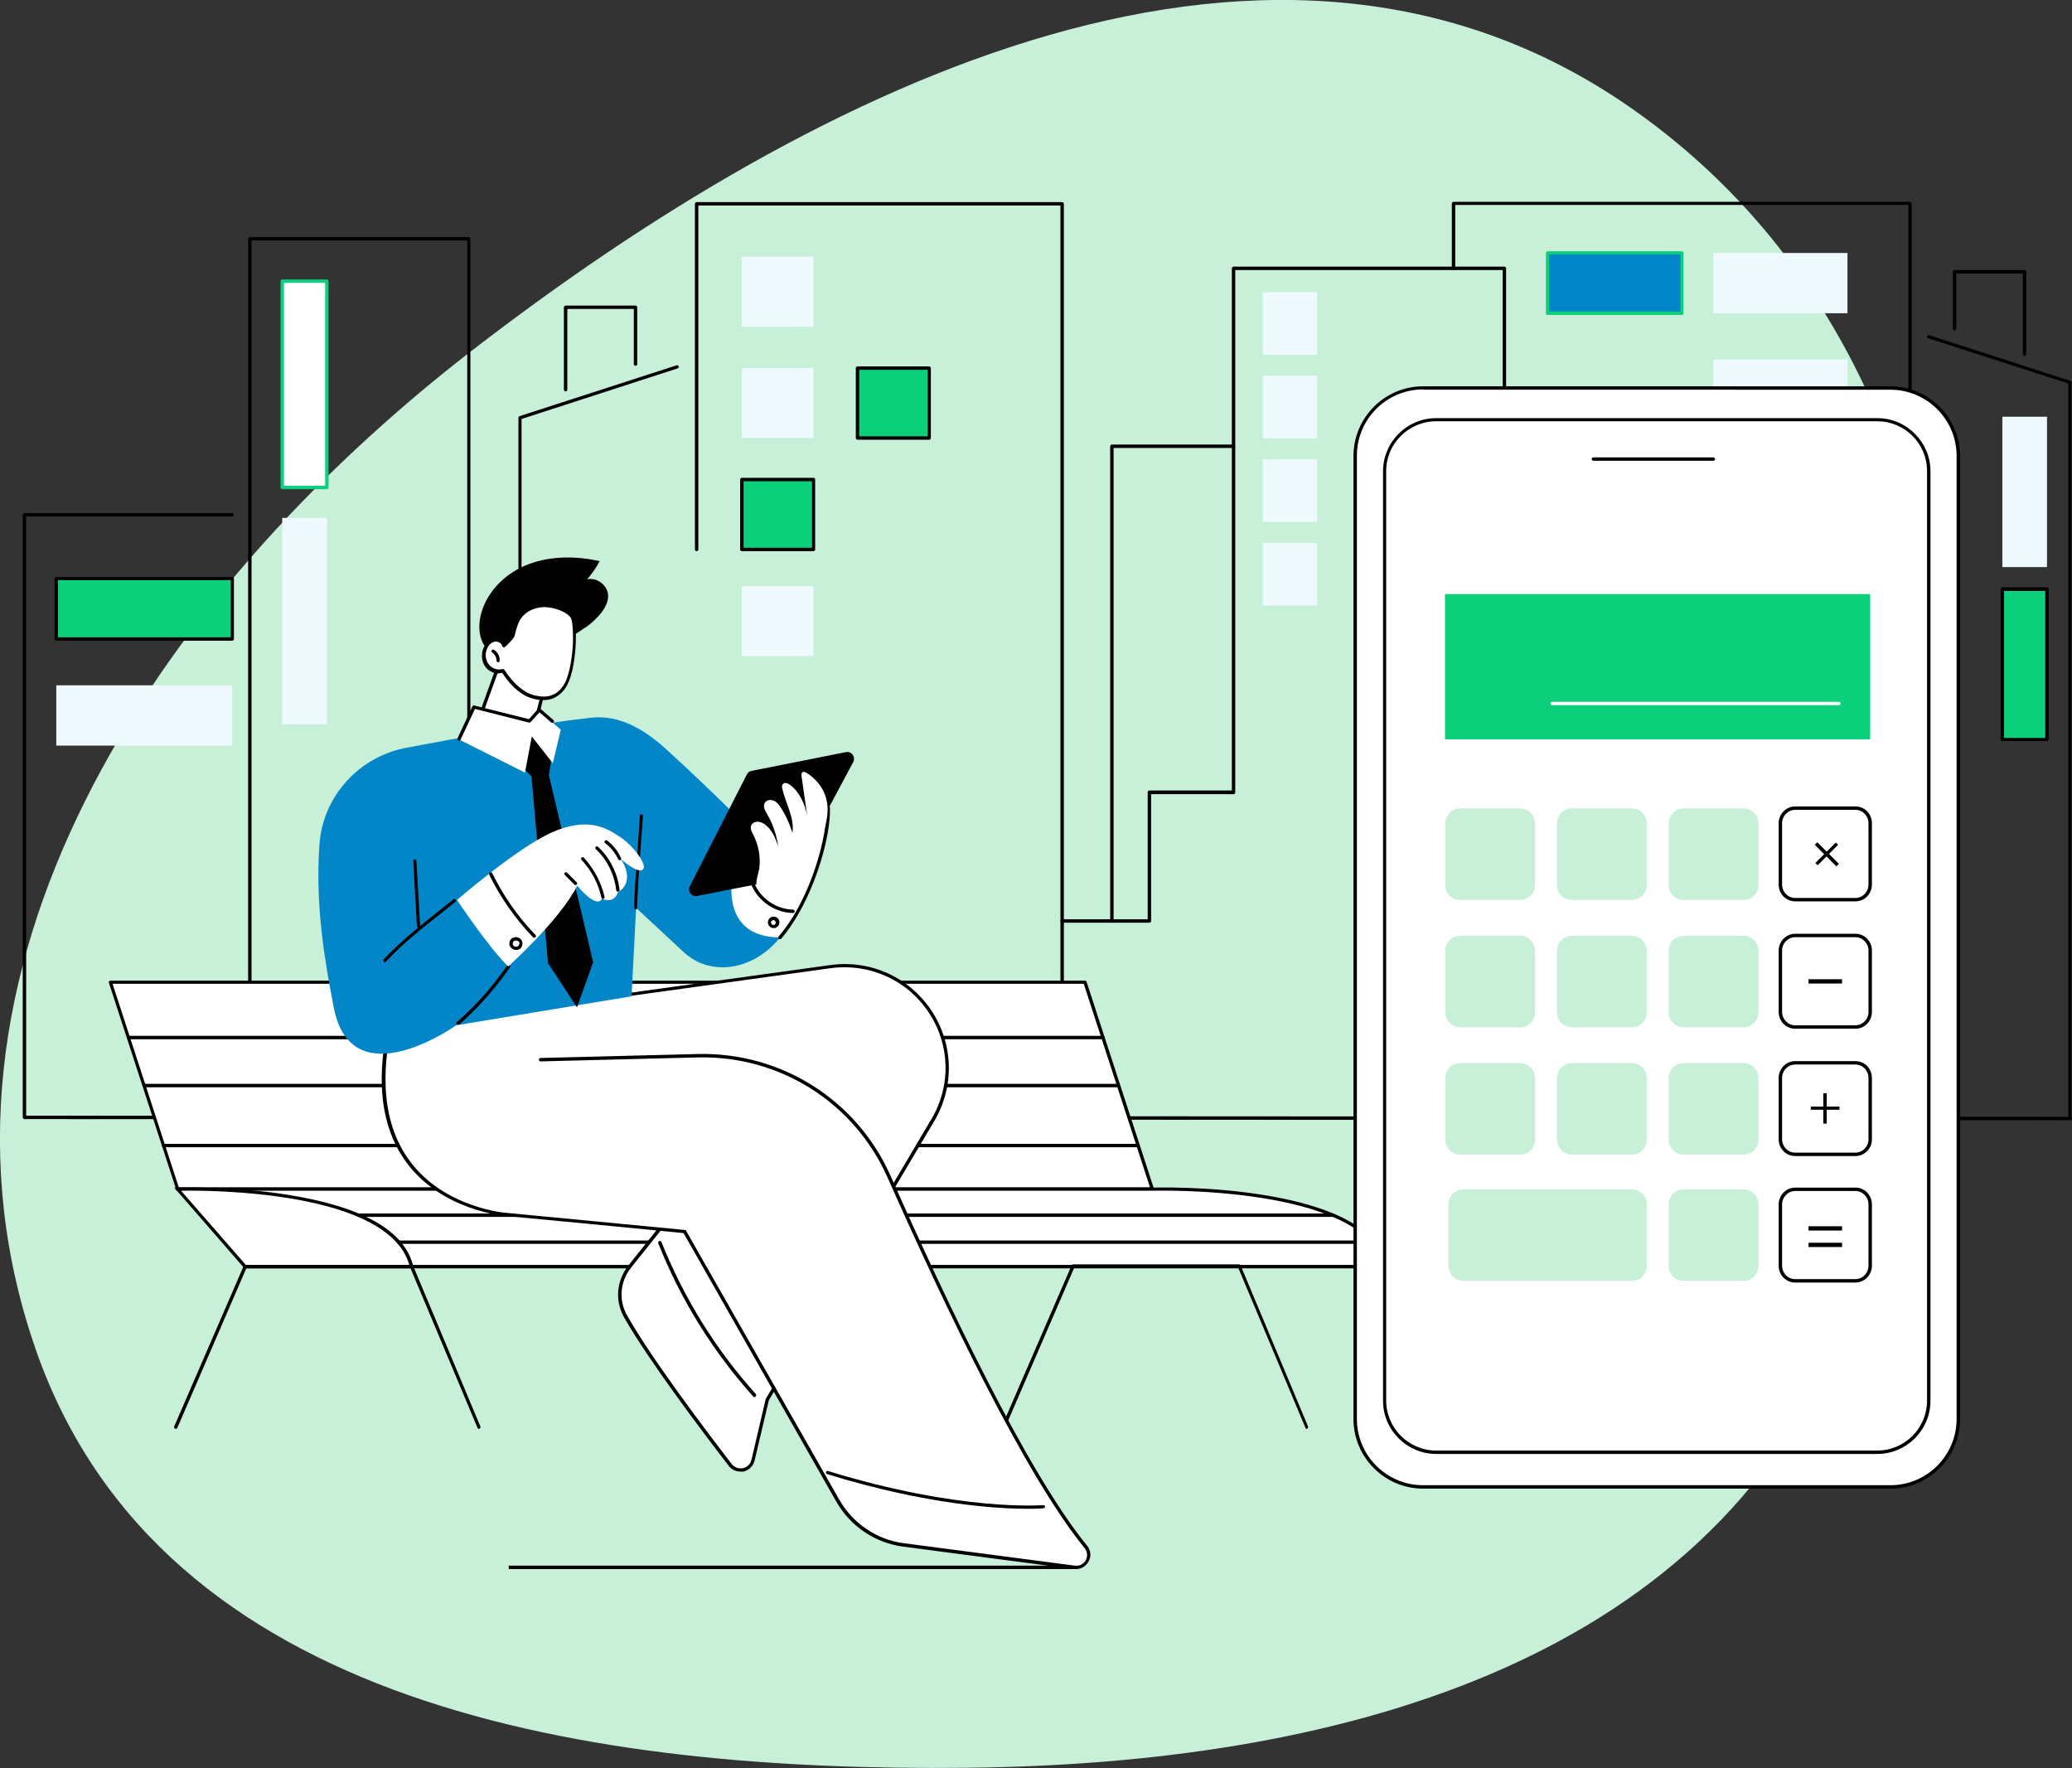 <?xml version="1.0" encoding="utf-8"?>
<!-- Generator: Adobe Illustrator 25.4.1, SVG Export Plug-In . SVG Version: 6.00 Build 0)  -->
<svg version="1.1" id="Layer_1" xmlns="http://www.w3.org/2000/svg" xmlns:xlink="http://www.w3.org/1999/xlink" x="0px" y="0px"
	 viewBox="0 0 729 622" style="enable-background:new 0 0 729 622;" xml:space="preserve">
<rect x="0" y="0" width="729" height="622" fill="#333333" stroke="none"/>
<style type="text/css">
	.st0{fill-rule:evenodd;clip-rule:evenodd;fill:#C8F0D9;}
	.st1{clip-path:url(#SVGID_00000121985103703561731180000001474556767066630821_);}
	.st2{fill:#EFFAFF;}
	.st3{fill:#0BCF7B;}
	.st4{fill:#FFFFFF;}
	.st5{fill:#0386C8;}
	.st6{fill:#C8F0D9;}
</style>
<path class="st0" d="M340.3,621.9c126.4-1.3,259.9-34.7,307.8-153c60.1-148.6,57.5-336.8-72.1-429.4C449.8-50.7,288,29,165.3,123.9
	C54.3,209.9-34,342.1,12.8,475.4C57.1,601.2,208.4,623.3,340.3,621.9z"/>
<g>
	<defs>
		<rect id="SVGID_1_" x="8" y="71" width="720.9" height="481"/>
	</defs>
	<clipPath id="SVGID_00000173840211326076002610000001803638647863549092_">
		<use xlink:href="#SVGID_1_"  style="overflow:visible;"/>
	</clipPath>
	<g style="clip-path:url(#SVGID_00000173840211326076002610000001803638647863549092_);">
		<path d="M728.3,394.1L8.6,393.7c-0.3,0-0.6-0.3-0.6-0.6v-212c0-0.3,0.3-0.6,0.6-0.6h73.1c0.3,0,0.6,0.3,0.6,0.6s-0.3,0.6-0.6,0.6
			H9.2v210.8l719.2,0.4c0.3,0,0.6,0.3,0.6,0.6S728.7,394.1,728.3,394.1z"/>
		<path d="M87.9,361.3c-0.3,0-0.6-0.3-0.6-0.6V84c0-0.3,0.3-0.6,0.6-0.6h77c0.3,0,0.6,0.3,0.6,0.6v180.3h34.1c0.3,0,0.6,0.3,0.6,0.6
			c0,0.3-0.3,0.6-0.6,0.6H165c-0.3,0-0.6-0.3-0.6-0.6V84.6H88.5v276.1C88.5,361,88.3,361.3,87.9,361.3L87.9,361.3z"/>
		<path d="M373.7,358.7c-0.3,0-0.6-0.3-0.6-0.6V72.3H245.7v121c0,0.3-0.3,0.6-0.6,0.6c-0.3,0-0.6-0.3-0.6-0.6V71.7
			c0-0.3,0.3-0.6,0.6-0.6h128.6c0.3,0,0.6,0.3,0.6,0.6v286.4C374.3,358.4,374,358.7,373.7,358.7L373.7,358.7z"/>
		<path class="st2" d="M286.2,90.3H261v24.6h25.2V90.3z"/>
		<path class="st2" d="M286.2,129.5H261v24.6h25.2V129.5z"/>
		<path class="st3" d="M286.2,168.7H261v24.6h25.2V168.7z"/>
		<path d="M286.2,193.9H261c-0.3,0-0.6-0.3-0.6-0.6v-24.6c0-0.3,0.3-0.6,0.6-0.6h25.2c0.3,0,0.6,0.3,0.6,0.6v24.6
			C286.8,193.6,286.6,193.9,286.2,193.9z M261.6,192.7h24.1v-23.4h-24.1V192.7z"/>
		<path class="st2" d="M286.2,206.2H261v24.6h25.2V206.2z"/>
		<path class="st3" d="M326.9,129.5h-25.2v24.6h25.2V129.5z"/>
		<path d="M326.9,154.7h-25.2c-0.3,0-0.6-0.3-0.6-0.6v-24.6c0-0.3,0.3-0.6,0.6-0.6h25.2c0.3,0,0.6,0.3,0.6,0.6v24.6
			C327.5,154.4,327.2,154.7,326.9,154.7z M302.3,153.5h24.1v-23.4h-24.1V153.5z"/>
		<path d="M183,258.4c-0.3,0-0.6-0.3-0.6-0.6V147c0-0.2,0.2-0.5,0.4-0.6l55.3-17.9c0.3-0.1,0.6,0.1,0.7,0.4c0.1,0.3-0.1,0.6-0.4,0.7
			l-54.9,17.8v110.4C183.6,258.1,183.3,258.4,183,258.4L183,258.4z"/>
		<path d="M199,137.7c-0.3,0-0.6-0.3-0.6-0.6v-29c0-0.3,0.3-0.6,0.6-0.6h24.6c0.3,0,0.6,0.3,0.6,0.6v20c0,0.3-0.3,0.6-0.6,0.6
			c-0.3,0-0.6-0.3-0.6-0.6v-19.4h-23.4v28.4C199.6,137.5,199.3,137.7,199,137.7L199,137.7z"/>
		<path class="st4" d="M115,98.9H99.3v72.6H115V98.9z"/>
		<path class="st3" d="M115,172.1H99.3c-0.3,0-0.6-0.3-0.6-0.6V98.9c0-0.3,0.3-0.6,0.6-0.6H115c0.3,0,0.6,0.3,0.6,0.6v72.6
			C115.5,171.8,115.3,172.1,115,172.1L115,172.1z M99.9,170.9h14.5V99.5H99.9V170.9z"/>
		<path class="st2" d="M115,182.2H99.3v72.6H115V182.2z"/>
		<path class="st3" d="M81.7,203.6H19.8v21.2h61.9V203.6z"/>
		<path d="M81.7,225.4H19.8c-0.3,0-0.6-0.3-0.6-0.6v-21.2c0-0.3,0.3-0.6,0.6-0.6h61.9c0.3,0,0.6,0.3,0.6,0.6v21.2
			C82.3,225.1,82,225.4,81.7,225.4z M20.4,224.2h60.8v-20.1H20.4V224.2z"/>
		<path class="st2" d="M81.7,241.1H19.8v21.2h61.9V241.1z"/>
		<path d="M404.4,324.6h-30.7c-0.3,0-0.6-0.3-0.6-0.6c0-0.3,0.3-0.6,0.6-0.6h30.1v-44.7c0-0.3,0.3-0.6,0.6-0.6h29V94.4
			c0-0.3,0.3-0.6,0.6-0.6h95.3c0.3,0,0.6,0.3,0.6,0.6v88.1h21.5c0.3,0,0.6,0.3,0.6,0.6c0,0.3-0.3,0.6-0.6,0.6h-22.1
			c-0.3,0-0.6-0.3-0.6-0.6V95h-94.1v183.8c0,0.3-0.3,0.6-0.6,0.6h-29V324C405,324.3,404.7,324.6,404.4,324.6z"/>
		<path d="M391.2,324.6c-0.3,0-0.6-0.3-0.6-0.6V157c0-0.3,0.3-0.6,0.6-0.6H434c0.3,0,0.6,0.3,0.6,0.6c0,0.3-0.3,0.6-0.6,0.6h-42.2
			V324C391.8,324.3,391.6,324.6,391.2,324.6L391.2,324.6z"/>
		<path class="st2" d="M444.3,124.8h19.1v-22h-19.1V124.8z"/>
		<path class="st2" d="M444.3,154.2h19.1v-22h-19.1V154.2z"/>
		<path class="st2" d="M444.3,183.6h19.1v-22h-19.1V183.6z"/>
		<path class="st2" d="M444.3,213h19.1v-22h-19.1V213z"/>
		<path class="st3" d="M720.2,207.3h-15.7v52.9h15.7V207.3z"/>
		<path d="M720.2,260.7h-15.7c-0.3,0-0.6-0.3-0.6-0.6v-52.9c0-0.3,0.3-0.6,0.6-0.6h15.7c0.3,0,0.6,0.3,0.6,0.6v52.9
			C720.7,260.5,720.5,260.7,720.2,260.7z M705.1,259.6h14.5v-51.7h-14.5V259.6z"/>
		<path class="st2" d="M720.2,146.6h-15.7v52.9h15.7V146.6z"/>
		<path class="st5" d="M591.7,89h-47.2v21.2h47.2V89z"/>
		<path class="st3" d="M591.7,110.8h-47.2c-0.3,0-0.6-0.3-0.6-0.6V89c0-0.3,0.3-0.6,0.6-0.6h47.2c0.3,0,0.6,0.3,0.6,0.6v21.2
			C592.3,110.5,592,110.8,591.7,110.8z M545.1,109.6h46.1V89.5h-46.1V109.6z"/>
		<path class="st2" d="M650,89h-47.2v21.2H650V89z"/>
		<path class="st2" d="M650,126.5h-47.2v21.2H650V126.5z"/>
		<path d="M672,147.7c-0.3,0-0.6-0.3-0.6-0.6v-75H512v22.3c0,0.3-0.3,0.6-0.6,0.6c-0.3,0-0.6-0.3-0.6-0.6V71.6
			c0-0.3,0.3-0.6,0.6-0.6H672c0.3,0,0.6,0.3,0.6,0.6v75.6C672.6,147.5,672.3,147.7,672,147.7z"/>
		<path d="M728.3,393.9c-0.3,0-0.6-0.3-0.6-0.6V134.9l-49.3-15.9c-0.3-0.1-0.5-0.4-0.4-0.7c0.1-0.3,0.4-0.5,0.7-0.4l49.7,16.1
			c0.2,0.1,0.4,0.3,0.4,0.6v258.9C728.9,393.6,728.7,393.9,728.3,393.9L728.3,393.9z"/>
		<path d="M712.3,125.2c-0.3,0-0.6-0.3-0.6-0.6V96.2h-23.4v19.4c0,0.3-0.3,0.6-0.6,0.6c-0.3,0-0.6-0.3-0.6-0.6v-20
			c0-0.3,0.3-0.6,0.6-0.6h24.6c0.3,0,0.6,0.3,0.6,0.6v29C712.9,124.9,712.7,125.2,712.3,125.2L712.3,125.2z"/>
		<path d="M378.8,550.8H179v1.2h199.9V550.8z"/>
		<path class="st4" d="M381.8,345.5H38.8l23.7,72.8h342.9L381.8,345.5z"/>
		<path d="M405.5,418.9H62.5c-0.2,0-0.5-0.2-0.5-0.4l-23.7-72.8c-0.1-0.2,0-0.4,0.1-0.5c0.1-0.1,0.3-0.2,0.5-0.2h342.9
			c0.2,0,0.5,0.2,0.5,0.4l23.7,72.8c0.1,0.2,0,0.4-0.1,0.5C405.8,418.8,405.6,418.9,405.5,418.9L405.5,418.9z M62.9,417.7h341.7
			l-23.3-71.6H39.6L62.9,417.7L62.9,417.7z"/>
		<path d="M168.5,502.7c-0.2,0-0.4-0.1-0.5-0.4l-23.6-56.2H86.7l-24.3,56.2c-0.1,0.3-0.5,0.4-0.8,0.3c-0.3-0.1-0.4-0.5-0.3-0.8
			l24.5-56.6c0.1-0.2,0.3-0.4,0.5-0.4h58.5c0.2,0,0.4,0.1,0.5,0.4l23.7,56.6c0.1,0.3,0,0.6-0.3,0.8
			C168.7,502.7,168.6,502.7,168.5,502.7L168.5,502.7z"/>
		<path class="st4" d="M62.5,418.3h342.9c0,0,75.1-2.5,82.3,27.3H144.8L62.5,418.3L62.5,418.3z"/>
		<path d="M487.7,446.2H144.8c-0.1,0-0.1,0-0.2,0l-82.3-27.3c-0.3-0.1-0.4-0.4-0.4-0.6c0-0.3,0.3-0.5,0.6-0.5h342.9
			c0.2,0,19-0.6,38.6,2.5c26.4,4.2,41.3,12.6,44.3,25.2c0,0.2,0,0.4-0.1,0.5C488.1,446.1,487.9,446.2,487.7,446.2L487.7,446.2z
			 M144.9,445H487c-8-28.2-80.8-26.1-81.5-26.1H66.1L144.9,445z"/>
		<path d="M459.8,502.7c-0.2,0-0.4-0.1-0.5-0.4l-23.6-56.2h-57.8l-24.3,56.2c-0.1,0.3-0.5,0.4-0.8,0.3c-0.3-0.1-0.4-0.5-0.3-0.8
			l24.5-56.6c0.1-0.2,0.3-0.4,0.5-0.4h58.5c0.2,0,0.4,0.1,0.5,0.4l23.7,56.6c0.1,0.3,0,0.6-0.3,0.8
			C459.9,502.7,459.9,502.7,459.8,502.7L459.8,502.7z"/>
		<path class="st4" d="M62.5,418.3c0,0,75.1-2.5,82.3,27.3H86.3L62.5,418.3z"/>
		<path d="M145.5,446.2H86l-24.7-28.4l1.2,0c0.2,0,19.1-0.6,38.6,2.5c26.4,4.2,41.3,12.6,44.3,25.2L145.5,446.2L145.5,446.2z
			 M86.5,445H144c-7.4-26.2-70.6-26.3-80.3-26.1L86.5,445L86.5,445z"/>
		<path d="M144.8,446.2H86.2c-0.3,0-0.6-0.3-0.6-0.6c0-0.3,0.3-0.6,0.6-0.6h58.6c0.3,0,0.6,0.3,0.6,0.6
			C145.4,445.9,145.1,446.2,144.8,446.2z"/>
		<path d="M483.2,437.6H140.2c-0.3,0-0.6-0.3-0.6-0.6c0-0.3,0.3-0.6,0.6-0.6h342.9c0.3,0,0.6,0.3,0.6,0.6
			C483.8,437.3,483.5,437.6,483.2,437.6z"/>
		<path d="M469.2,428.1H126.2c-0.3,0-0.6-0.3-0.6-0.6c0-0.3,0.3-0.6,0.6-0.6h342.9c0.3,0,0.6,0.3,0.6,0.6
			C469.8,427.8,469.5,428.1,469.2,428.1z"/>
		<path d="M400.5,403.6H57.5c-0.3,0-0.6-0.3-0.6-0.6c0-0.3,0.3-0.6,0.6-0.6h342.9c0.3,0,0.6,0.3,0.6,0.6
			C401.1,403.3,400.8,403.6,400.5,403.6z"/>
		<path d="M393,382.5H50.7c-0.3,0-0.6-0.3-0.6-0.6c0-0.3,0.3-0.6,0.6-0.6H393c0.3,0,0.6,0.3,0.6,0.6
			C393.6,382.2,393.3,382.5,393,382.5z"/>
		<path d="M388.1,365.6H45.2c-0.3,0-0.6-0.3-0.6-0.6c0-0.3,0.3-0.6,0.6-0.6h342.9c0.3,0,0.6,0.3,0.6,0.6
			C388.7,365.4,388.5,365.6,388.1,365.6L388.1,365.6z"/>
		<path class="st4" d="M292.3,340.1l-70.8,9.8l-52.4-0.2c-8.9,31.8,94.1,43.8,94.1,43.8l-41.6,52.2c-4,5-4.6,11.9-1.4,17.5
			c8.7,15.3,27.3,39.9,36.8,52.2c2.4,3,7.2,2,8.1-1.8l5-21.3l58.2-98.3C343.5,368.1,322.1,336,292.3,340.1z"/>
		<path d="M260.5,517.7c-1.6,0-3.1-0.7-4.1-2c-10-13-28.1-37-36.8-52.2c-3.3-5.8-2.7-12.9,1.4-18.2l41-51.4
			c-9.6-1.2-76.9-10.3-91.4-31.9c-2.7-4-3.4-8.2-2.2-12.5c0.1-0.2,0.3-0.4,0.6-0.4h0l52.4,0.2l70.8-9.8c14-1.9,27.6,4.2,35.5,16
			c7.8,11.8,8.2,26.7,1,38.9l-58.2,98.2l-5,21.2c-0.5,2-2,3.4-3.9,3.9C261.3,517.7,260.9,517.7,260.5,517.7L260.5,517.7z
			 M169.5,350.2c-0.9,3.8-0.2,7.5,2.1,11.1c15,22.4,90.8,31.5,91.6,31.6c0.2,0,0.4,0.2,0.5,0.4c0.1,0.2,0,0.4-0.1,0.6L222,446
			c-3.9,4.9-4.4,11.5-1.3,16.9c8.6,15.1,26.7,39.1,36.7,52.1c0.9,1.2,2.5,1.8,4,1.5c1.5-0.3,2.7-1.5,3-3l5-21.3c0-0.1,0-0.1,0.1-0.2
			l58.2-98.3c7-11.8,6.6-26.2-1-37.6c-7.6-11.4-20.8-17.3-34.4-15.5l-70.8,9.8c0,0-0.1,0-0.1,0L169.5,350.2L169.5,350.2z"/>
		<path d="M265.4,491.5c-0.2,0-0.3-0.1-0.4-0.2c-14.2-15.9-25.5-34-33.4-53.9c-0.1-0.3,0-0.6,0.3-0.8c0.3-0.1,0.6,0,0.8,0.3
			c7.9,19.7,19,37.7,33.2,53.5c0.2,0.2,0.2,0.6,0,0.8C265.7,491.5,265.6,491.5,265.4,491.5L265.4,491.5z"/>
		<path d="M263.2,433.9l-19.3-0.1c-0.3,0-0.6-0.3-0.6-0.6c0-0.3,0.3-0.6,0.6-0.6l19.3,0.1c0.3,0,0.6,0.3,0.6,0.6
			C263.7,433.7,263.5,433.9,263.2,433.9z"/>
		<path class="st4" d="M190.1,372.9l55.3-1.4c29-0.7,55.6,16.1,67.4,42.6c19.3,43.5,47.9,104,69.2,130.1c2.5,3.1,0,7.6-4,7.1
			l-60.2-7.9c-9.7-1.3-18.3-7-23.1-15.6l-53.9-94.6c0,0-61.1-5.9-62.7-6c0,0-56.9-3.8-40.1-70.4l48.3-13.4l17,3.1L190.1,372.9z"/>
		<path d="M378.6,552c-0.2,0-0.5,0-0.7,0l-60.2-7.9c-9.8-1.3-18.6-7.2-23.5-15.9l-53.7-94.4c-4.6-0.5-60.9-5.9-62.4-6
			c-0.2,0-22.6-1.7-35.2-19c-9.2-12.6-11-30.1-5.5-52.1c0.1-0.2,0.2-0.4,0.4-0.4l48.3-13.4c0.1,0,0.2,0,0.3,0l17,3.1
			c0.3,0.1,0.5,0.4,0.5,0.7c-0.1,0.3-0.4,0.5-0.7,0.5l-16.8-3.1l-47.8,13.3c-5.3,21.5-3.5,38.6,5.4,50.8
			c12.3,16.9,34.1,18.5,34.3,18.5c1.6,0.1,60.2,5.8,62.7,6c0.2,0,0.4,0.1,0.4,0.3l53.9,94.6c4.7,8.3,13.2,14.1,22.7,15.3l60.2,7.9
			c1.9,0.2,3.2-0.8,3.8-1.9c0.6-1.1,0.8-2.8-0.4-4.3c-21-25.7-49.2-85-69.3-130.3c-11.7-26.4-37.9-43-66.8-42.3l-55.3,1.4
			c-0.3,0-0.6-0.2-0.6-0.6c0-0.3,0.2-0.6,0.6-0.6l55.3-1.4c29.3-0.7,56,16.1,67.9,43c20,45.2,48.2,104.4,69.1,130
			c1.3,1.6,1.5,3.7,0.5,5.5C382,551.1,380.4,552,378.6,552L378.6,552z"/>
		<path d="M361.7,530.8c-10.5,0-35.6-1.4-70.7-12.2c-0.3-0.1-0.5-0.4-0.4-0.7c0.1-0.3,0.4-0.5,0.7-0.4c46.8,14.4,75.5,12,75.8,12
			c0.3,0,0.6,0.2,0.6,0.5c0,0.3-0.2,0.6-0.5,0.6C367.2,530.6,365.3,530.8,361.7,530.8L361.7,530.8z"/>
		<path class="st4" d="M167.3,256.8l8.1-22.5l14.1-4l3.2,7.2l-5.4,21.5L167.3,256.8z"/>
		<path d="M187.2,259.6C187.2,259.6,187.1,259.6,187.2,259.6l-20-2.3c-0.2,0-0.3-0.1-0.4-0.3c-0.1-0.1-0.1-0.3-0.1-0.5l8.1-22.5
			c0.1-0.2,0.2-0.3,0.4-0.4l14.1-4c0.3-0.1,0.6,0.1,0.7,0.3l3.2,7.2c0.1,0.1,0.1,0.2,0,0.4l-5.4,21.5
			C187.7,259.4,187.5,259.6,187.2,259.6L187.2,259.6z M168,256.3l18.7,2.1l5.3-20.8l-2.9-6.6l-13.3,3.8L168,256.3L168,256.3z"/>
		<path d="M210.1,217.2c2.2-2.2,4.2-5.2,3.8-8.3c-0.5-3.3-4-5.8-7.3-5.1c1.7-2,3.2-4.1,4.4-6.4c-8.2-1.8-16.9-1.9-24.8,1
			s-14.7,9.3-16.9,17.4c-0.9,3.4-1,7.1,0.5,10.2c1.6,3.3,4.7,5.6,8.1,7.1c4.3,2,9.3,2.9,13.9,1.5c3.1-0.9,5.8-3.1,7.4-5.9
			c0.4-0.7,0.7-1.5,0.9-2.3c0.2-0.6,0.1-1.7,0.4-2.2c0.4-0.6,1.6-0.9,2.2-1.3c0.8-0.5,1.6-1,2.4-1.6
			C207,220.2,208.6,218.8,210.1,217.2L210.1,217.2z"/>
		<path class="st4" d="M177,227.4c-0.3-1.5-2.1-2.3-3.6-1.9c-1.5,0.4-2.5,1.7-3,3.2c-0.6,1.9-0.3,4.2,1,5.8c1.3,1.6,3.6,2.3,5.5,1.5
			c2.5,3.9,6.3,8,10.8,9.2c2.5,0.7,5.4,0.7,7.7-0.5c1.6-0.9,2.8-2.3,3.7-4c0.9-1.6,1.3-3.4,1.7-5.2c1.1-5.2,1.5-10.5,1-15.7
			c-0.1-0.8-0.2-1.7-0.6-2.5c-0.6-1.1-1.6-1.8-2.7-2.3c-2.4-1.3-5.2-2-7.9-1.8c-2.7,0.2-5.5,1.3-7.3,3.3c-1.8,1.9-2.4,4.6-3,7.2
			C180,224.6,177,227.4,177,227.4L177,227.4z"/>
		<path d="M191.2,246.3c-1.3,0-2.6-0.2-3.6-0.5c-5.2-1.3-9-6.1-10.9-9.1c-2,0.6-4.3-0.2-5.7-1.8c-1.4-1.7-1.8-4.2-1.1-6.4
			c0.6-1.8,1.9-3.1,3.4-3.6c0.9-0.3,2-0.1,2.9,0.4c0.5,0.3,0.8,0.6,1.1,1c1.2-1.2,2.4-2.5,2.5-2.9l0.1-0.5c0.6-2.5,1.3-5,3.1-6.9
			c1.9-2,4.7-3.3,7.7-3.5c2.7-0.2,5.5,0.5,8.2,1.9c1,0.5,2.3,1.3,2.9,2.6c0.4,0.8,0.6,1.8,0.6,2.7c0.5,5.3,0.1,10.7-1,15.9
			c-0.4,1.6-0.9,3.6-1.8,5.3c-1,1.9-2.3,3.3-3.9,4.2C194.3,246,192.7,246.3,191.2,246.3L191.2,246.3z M177,235.4
			c0.2,0,0.4,0.1,0.5,0.3c3,4.7,6.8,8,10.5,8.9c2,0.5,4.8,0.9,7.2-0.5c1.7-0.9,2.8-2.5,3.5-3.7c0.9-1.7,1.3-3.5,1.7-5
			c1.1-5.1,1.5-10.4,1-15.6c-0.1-0.8-0.2-1.6-0.5-2.3c-0.5-1-1.6-1.6-2.4-2.1c-2.5-1.3-5.2-1.9-7.6-1.8c-2.7,0.2-5.3,1.3-6.9,3.1
			c-1.6,1.7-2.2,4.1-2.8,6.4l-0.1,0.5c-0.2,1-2.7,3.3-3.4,4c-0.2,0.1-0.4,0.2-0.6,0.1c-0.2-0.1-0.4-0.2-0.4-0.4
			c-0.1-0.5-0.4-0.9-0.9-1.2c-0.6-0.4-1.3-0.5-2-0.3c-1.4,0.4-2.2,1.7-2.6,2.8c-0.6,1.8-0.3,3.9,0.9,5.3c1.2,1.4,3.3,2,4.9,1.4
			C176.8,235.5,176.9,235.4,177,235.4L177,235.4z"/>
		<path d="M175.3,233C175.3,233,175.3,233,175.3,233c-0.3,0-0.6-0.3-0.6-0.6c0-1.1-0.6-2.2-1.5-2.8c-0.3-0.2-0.4-0.5-0.2-0.8
			c0.2-0.3,0.5-0.4,0.8-0.2c1.3,0.8,2.1,2.3,2,3.8C175.8,232.7,175.6,233,175.3,233z"/>
		<path class="st5" d="M259.9,298.8l0-10.9c-8.7-8.7-17-16.5-24.4-23.3c-7.9-7.4-17-13.3-27.7-12.1c-19.3,2.2-45.7,6.9-65,10.6
			c-16.6,3.2-29.2,17.1-30.4,33.9c-1.6,22,2.1,42.3,5,57.3c6.2,32.7,43.1,6.4,43.1,6.4l61.7-10.2l1.6-31.1l16.8,15.6
			c8,7.4,19.7,6.7,28.4,0.1c2-1.5,3.8-3.3,5.5-5.3C264.1,314.3,259.9,298.8,259.9,298.8z"/>
		<path class="st4" d="M291.5,284l-21.2,14.7c-3.5-3.8-7-7.4-10.5-10.8l0,10.9c0,0-11.4,30.6,14.5,31
			C285.9,316.5,291.9,293.7,291.5,284z"/>
		<path d="M274.4,330.4c-0.1,0-0.3,0-0.4-0.1c-0.2-0.2-0.3-0.6-0.1-0.8c11.9-13.8,17.3-36.5,16.9-45.4c0-0.3,0.2-0.6,0.6-0.6
			c0.3,0,0.6,0.2,0.6,0.6c0.4,10.5-6,33.1-17.2,46.2C274.7,330.3,274.6,330.4,274.4,330.4L274.4,330.4z"/>
		<path d="M135.4,338.5c-0.1,0-0.3-0.1-0.4-0.2c-0.2-0.2-0.2-0.6,0-0.8c6-6.4,13.1-12,20-17.5c1.5-1.2,3-2.4,4.5-3.6
			c0.2-0.2,0.6-0.2,0.8,0.1c0.2,0.2,0.2,0.6-0.1,0.8c-1.5,1.2-3,2.4-4.5,3.6c-6.9,5.4-14,11-19.9,17.4
			C135.7,338.4,135.6,338.5,135.4,338.5L135.4,338.5z"/>
		<path d="M147.3,326.3c-0.3,0-0.6-0.2-0.6-0.5l-1.3-22.9c0-0.3,0.2-0.6,0.5-0.6c0.3,0,0.6,0.2,0.6,0.5l1.3,22.9
			C147.9,326,147.6,326.3,147.3,326.3C147.3,326.3,147.3,326.3,147.3,326.3L147.3,326.3z"/>
		<path d="M223.7,319.9L223.7,319.9c-0.3,0-0.6-0.3-0.6-0.6c0.1-5.1,0.7-13.3,1.3-21.3c0.3-4,0.5-7.7,0.7-11c0-0.3,0.3-0.6,0.6-0.5
			c0.3,0,0.6,0.3,0.5,0.6c-0.2,3.3-0.5,7.1-0.8,11c-0.6,8-1.1,16.2-1.3,21.2C224.3,319.7,224,319.9,223.7,319.9L223.7,319.9z"/>
		<path d="M161.1,360.5c-0.2,0-0.3-0.1-0.4-0.2c-0.2-0.2-0.2-0.6,0.1-0.8c10.7-9.2,17.5-19.7,17.6-19.8c0.2-0.3,0.5-0.3,0.8-0.2
			c0.3,0.2,0.3,0.5,0.2,0.8c-0.1,0.1-7,10.7-17.8,20.1C161.4,360.4,161.3,360.5,161.1,360.5L161.1,360.5z"/>
		<path d="M279,321.2L279,321.2c-6.2-0.1-12.2-4.1-14.6-9.8c-0.1-0.3,0-0.6,0.3-0.8c0.3-0.1,0.6,0,0.8,0.3c2.2,5.3,7.8,9,13.5,9.1
			c0.3,0,0.6,0.3,0.6,0.6C279.6,320.9,279.3,321.2,279,321.2z"/>
		<path d="M272.2,326.5c-0.9,0-1.8-0.7-2-1.6c-0.2-1.1,0.5-2.2,1.6-2.4c0.5-0.1,1.1,0,1.5,0.3c0.5,0.3,0.8,0.8,0.9,1.3
			c0.1,0.5,0,1.1-0.3,1.5c-0.3,0.4-0.8,0.8-1.3,0.9C272.5,326.5,272.4,326.5,272.2,326.5L272.2,326.5z M272.2,323.7
			c-0.1,0-0.1,0-0.2,0c-0.2,0-0.4,0.2-0.6,0.4c-0.1,0.2-0.2,0.4-0.1,0.6c0.1,0.5,0.5,0.8,1,0.7c0.2,0,0.4-0.2,0.5-0.4
			c0.1-0.2,0.2-0.4,0.1-0.6c0-0.2-0.2-0.4-0.4-0.5C272.6,323.7,272.4,323.7,272.2,323.7L272.2,323.7z"/>
		<path d="M194.4,264.5l-1.3,8.2l15.6,65.8l-5.7,15.9l-10.2-15.6l-5.8-65.6l-6.1-6.6l6.2-8L194.4,264.5z"/>
		<path class="st4" d="M166.7,248.9l19.5,4.9l3.4-3.8l7.7,6.7l-2.8,11.8l-7.4-9.4l-2.4,12.7l-23.3-11.7L166.7,248.9z"/>
		<path d="M161.5,260.6c-0.1,0-0.2,0-0.2-0.1c-0.3-0.1-0.4-0.5-0.3-0.8l5.2-11.2c0.1-0.2,0.4-0.4,0.7-0.3l19.2,4.8l3.2-3.6
			c0.2-0.2,0.6-0.3,0.8-0.1l4.6,4c0.2,0.2,0.3,0.6,0.1,0.8c-0.2,0.2-0.6,0.3-0.8,0.1l-4.2-3.6l-3.1,3.4c-0.1,0.2-0.4,0.2-0.6,0.2
			l-19-4.8l-5,10.7C161.9,260.5,161.7,260.6,161.5,260.6L161.5,260.6z"/>
		<path class="st4" d="M160.8,316.6c0,0,11,16.6,18,23.4c0,0,18.1-16.2,24.3-28.4c0,0,6.7,8.3,8.7,4.6c0,0,4.2,2,5.6-2.3
			c0,0,3-1.4,3.2-5.1c0.2-3.7-2.4-6.8-2.4-6.8s6.2,5.6,8,3.9c1.8-1.7-3.9-8.8-8.1-11.5c-4.2-2.7-10.9-7.5-24.3-1.4
			C181.6,298.6,160.8,316.6,160.8,316.6L160.8,316.6z"/>
		<path d="M212.2,316.3c-0.3,0-0.5-0.2-0.6-0.5c-1.1-5-3.5-9.6-7-13.3c-0.2-0.2-0.2-0.6,0-0.8c0.2-0.2,0.6-0.2,0.8,0
			c3.6,3.9,6.1,8.7,7.3,13.8c0.1,0.3-0.1,0.6-0.4,0.7C212.2,316.3,212.2,316.3,212.2,316.3L212.2,316.3z"/>
		<path d="M217.4,313.7c-0.3,0-0.5-0.2-0.6-0.5c-0.6-5.5-3.2-10.8-7.2-14.5c-0.2-0.2-0.2-0.6,0-0.8c0.2-0.2,0.6-0.2,0.8,0
			c4.2,3.9,7,9.5,7.6,15.3C218,313.4,217.8,313.6,217.4,313.7C217.4,313.7,217.4,313.7,217.4,313.7z"/>
		<path d="M218,302.6c-0.2,0-0.4-0.1-0.5-0.3c-1-2.2-2.6-4.2-4.6-5.7c-0.3-0.2-0.3-0.6-0.1-0.8s0.6-0.3,0.8-0.1
			c2.1,1.6,3.8,3.7,4.9,6.2c0.1,0.3,0,0.6-0.3,0.8C218.2,302.5,218.1,302.6,218,302.6L218,302.6z"/>
		<path d="M202.5,311.4c-0.1,0-0.3-0.1-0.4-0.2l-3.4-3.4c-0.2-0.2-0.2-0.6,0-0.8c0.2-0.2,0.6-0.2,0.8,0l3.4,3.4
			c0.2,0.2,0.2,0.6,0,0.8C202.8,311.3,202.6,311.4,202.5,311.4z"/>
		<path d="M187.9,329.9c-0.2,0-0.3-0.1-0.4-0.2c-6.2-6.5-11.4-13.9-15.4-22c-0.1-0.3,0-0.6,0.3-0.8c0.3-0.1,0.6,0,0.8,0.3
			c3.9,8,9,15.3,15.2,21.7c0.2,0.2,0.2,0.6,0,0.8C188.2,329.9,188.1,329.9,187.9,329.9z"/>
		<path d="M181.6,334.2c-0.8,0-1.5-0.4-2-1c-0.7-1-0.4-2.5,0.6-3.2c0,0,0,0,0.1,0c0,0,0,0,0.1,0c1-0.6,2.5-0.3,3.1,0.8
			c0.6,1,0.3,2.5-0.7,3.1C182.4,334.1,182,334.2,181.6,334.2L181.6,334.2z M180.9,331C180.9,331,180.9,331,180.9,331
			c-0.5,0.3-0.7,1.1-0.3,1.6c0.3,0.5,1.1,0.6,1.6,0.3c0.5-0.3,0.7-1.1,0.4-1.6C182.2,330.9,181.5,330.7,180.9,331
			C181,331,180.9,331,180.9,331z"/>
		<path d="M297.6,264.6l-33.2,6.6c-0.7,0.1-1.3,0.6-1.6,1.2l-20.1,39.4c-0.9,1.7,0.6,3.8,2.6,3.4l32.1-6.3c0.7-0.1,1.3-0.6,1.6-1.2
			l21.2-39.6C301.1,266.2,299.6,264.2,297.6,264.6L297.6,264.6z"/>
		<path class="st4" d="M283.8,271.9c-0.5-0.3-1.1-0.5-1.5-0.2c-0.4,0.3-0.3,0.9-0.3,1.3c0.7,4.7,1.3,9.3,2,14
			c-0.8-4.1-2.6-8.2-5.9-10.8c-0.8-0.6-2.1-1.2-2.7-0.3c-0.4,0.5-0.3,1.2-0.1,1.8c1.2,5.1,4.3,10.1,3.5,15.3c-0.9-3-2.2-5.9-3.9-8.6
			c-0.7-1.1-1.5-2.2-2.6-2.7c-1.2-0.5-2.8-0.3-3.3,0.9c-0.6,1.2,0.2,2.7,0.9,3.8c2,3.4,3.3,7.3,3.9,11.2c-1.1-3-2.4-6.1-5-7.8
			c-0.8-0.5-1.7-0.8-2.6-0.7s-1.8,0.7-2,1.6c-0.2,1,0.3,2,0.8,2.9c1.8,3.5,2.6,7.5,2.2,11.4c-0.2,2.9-2.9,7.3,1.1,8.8
			c1.4,0.5,2.9,0.3,4.3-0.2c3.9-1.4,6.8-4.5,9.4-7.7c2.7-3.3,5.1-6.8,6.7-10.7c1.6-3.9,3-8.4,2.3-12.7
			C290.4,278,287.4,274.1,283.8,271.9L283.8,271.9z"/>
		<path class="st4" d="M500.7,523.1h164.4c13.2,0,23.9-10.7,23.9-23.9V160.4c0-13.2-10.7-23.9-23.9-23.9H500.7
			c-13.2,0-23.9,10.7-23.9,23.9v338.9C476.8,512.4,487.5,523.1,500.7,523.1z"/>
		<path d="M665.1,523.7H500.7c-13.5,0-24.5-11-24.5-24.5V160.4c0-13.5,11-24.5,24.5-24.5h164.4c13.5,0,24.5,11,24.5,24.5v338.9
			C689.6,512.7,678.6,523.7,665.1,523.7z M500.7,137c-12.9,0-23.3,10.5-23.3,23.3v338.9c0,12.9,10.5,23.3,23.3,23.3h164.4
			c12.9,0,23.3-10.5,23.3-23.3V160.4c0-12.9-10.5-23.3-23.3-23.3H500.7z"/>
		<path class="st4" d="M505.3,510.9h155.2c10,0,18.1-8.1,18.1-18.1v-327c0-10-8.1-18.1-18.1-18.1H505.3c-10,0-18.1,8.1-18.1,18.1
			v327C487.2,502.8,495.3,510.9,505.3,510.9z"/>
		<path d="M660.5,511.5H505.3c-10.3,0-18.7-8.4-18.7-18.7v-327c0-10.3,8.4-18.7,18.7-18.7h155.2c10.3,0,18.7,8.4,18.7,18.7v327
			C679.2,503.1,670.8,511.5,660.5,511.5z M505.3,148.2c-9.7,0-17.6,7.9-17.6,17.5v327c0,9.7,7.9,17.6,17.6,17.6h155.2
			c9.7,0,17.5-7.9,17.5-17.6v-327c0-9.7-7.9-17.5-17.5-17.5H505.3z"/>
		<path d="M602.8,162.1h-42.2c-0.3,0-0.6-0.3-0.6-0.6c0-0.3,0.3-0.6,0.6-0.6h42.2c0.3,0,0.6,0.3,0.6,0.6
			C603.4,161.8,603.1,162.1,602.8,162.1z"/>
		<path class="st3" d="M658,209H508.4v51.1H658V209z"/>
		<path class="st6" d="M534.9,284.4h-21.2c-2.9,0-5.2,2.4-5.2,5.3v21.6c0,2.9,2.3,5.3,5.2,5.3h21.2c2.9,0,5.2-2.4,5.2-5.3v-21.6
			C540,286.7,537.7,284.4,534.9,284.4z"/>
		<path class="st6" d="M574.2,284.4h-21.2c-2.9,0-5.2,2.4-5.2,5.3v21.6c0,2.9,2.3,5.3,5.2,5.3h21.2c2.9,0,5.2-2.4,5.2-5.3v-21.6
			C579.3,286.7,577,284.4,574.2,284.4z"/>
		<path class="st6" d="M613.5,284.4h-21.2c-2.9,0-5.2,2.4-5.2,5.3v21.6c0,2.9,2.3,5.3,5.2,5.3h21.2c2.9,0,5.2-2.4,5.2-5.3v-21.6
			C618.7,286.7,616.3,284.4,613.5,284.4z"/>
		<path class="st6" d="M534.9,329.2h-21.2c-2.9,0-5.2,2.4-5.2,5.3v21.6c0,2.9,2.3,5.3,5.2,5.3h21.2c2.9,0,5.2-2.4,5.2-5.3v-21.6
			C540,331.5,537.7,329.2,534.9,329.2z"/>
		<path class="st6" d="M574.2,329.2h-21.2c-2.9,0-5.2,2.4-5.2,5.3v21.6c0,2.9,2.3,5.3,5.2,5.3h21.2c2.9,0,5.2-2.4,5.2-5.3v-21.6
			C579.3,331.5,577,329.2,574.2,329.2z"/>
		<path class="st6" d="M613.5,329.2h-21.2c-2.9,0-5.2,2.4-5.2,5.3v21.6c0,2.9,2.3,5.3,5.2,5.3h21.2c2.9,0,5.2-2.4,5.2-5.3v-21.6
			C618.7,331.5,616.3,329.2,613.5,329.2z"/>
		<path class="st6" d="M534.9,374h-21.2c-2.9,0-5.2,2.4-5.2,5.3v21.6c0,2.9,2.3,5.3,5.2,5.3h21.2c2.9,0,5.2-2.4,5.2-5.3v-21.6
			C540,376.3,537.7,374,534.9,374z"/>
		<path class="st6" d="M574.2,374h-21.2c-2.9,0-5.2,2.4-5.2,5.3v21.6c0,2.9,2.3,5.3,5.2,5.3h21.2c2.9,0,5.2-2.4,5.2-5.3v-21.6
			C579.3,376.3,577,374,574.2,374z"/>
		<path class="st6" d="M613.5,374h-21.2c-2.9,0-5.2,2.4-5.2,5.3v21.6c0,2.9,2.3,5.3,5.2,5.3h21.2c2.9,0,5.2-2.4,5.2-5.3v-21.6
			C618.7,376.3,616.3,374,613.5,374z"/>
		<path class="st6" d="M613.5,418.4h-21.2c-2.9,0-5.2,2.4-5.2,5.3v21.6c0,2.9,2.3,5.3,5.2,5.3h21.2c2.9,0,5.2-2.4,5.2-5.3v-21.6
			C618.7,420.7,616.3,418.4,613.5,418.4z"/>
		<path class="st6" d="M574.2,418.4h-59.4c-2.9,0-5.2,2.4-5.2,5.3v21.6c0,2.9,2.3,5.3,5.2,5.3h59.4c2.9,0,5.2-2.4,5.2-5.3v-21.6
			C579.3,420.7,577,418.4,574.2,418.4z"/>
		<path class="st4" d="M652.8,418.4h-21.2c-2.9,0-5.2,2.4-5.2,5.3v21.6c0,2.9,2.3,5.3,5.2,5.3h21.2c2.9,0,5.2-2.4,5.2-5.3v-21.6
			C658,420.7,655.7,418.4,652.8,418.4z"/>
		<path d="M652.8,451.2h-21.2c-3.2,0-5.8-2.6-5.8-5.9v-21.6c0-3.2,2.6-5.9,5.8-5.9h21.2c3.2,0,5.8,2.6,5.8,5.9v21.6
			C658.6,448.5,656,451.2,652.8,451.2z M631.6,419c-2.5,0-4.6,2.1-4.6,4.7v21.6c0,2.6,2.1,4.7,4.6,4.7h21.2c2.5,0,4.6-2.1,4.6-4.7
			v-21.6c0-2.6-2.1-4.7-4.6-4.7H631.6z"/>
		<path d="M648.1,432.9h-11.8v-1.5h11.8V432.9z M648.1,438.7h-11.8v-1.5h11.8V438.7z"/>
		<path class="st4" d="M652.8,374h-21.2c-2.9,0-5.2,2.4-5.2,5.3v21.6c0,2.9,2.3,5.3,5.2,5.3h21.2c2.9,0,5.2-2.4,5.2-5.3v-21.6
			C658,376.3,655.7,374,652.8,374z"/>
		<path d="M652.8,406.7h-21.2c-3.2,0-5.8-2.6-5.8-5.9v-21.6c0-3.2,2.6-5.9,5.8-5.9h21.2c3.2,0,5.8,2.6,5.8,5.9v21.6
			C658.6,404.1,656,406.7,652.8,406.7z M631.6,374.5c-2.5,0-4.6,2.1-4.6,4.7v21.6c0,2.6,2.1,4.7,4.6,4.7h21.2c2.5,0,4.6-2.1,4.6-4.7
			v-21.6c0-2.6-2.1-4.7-4.6-4.7H631.6z"/>
		<path d="M642.7,389.3h4.5v1.1h-4.5v4.9h-1.2v-4.9h-4.4v-1.1h4.4v-4.7h1.2V389.3z"/>
		<path class="st4" d="M652.8,329.2h-21.2c-2.9,0-5.2,2.4-5.2,5.3v21.6c0,2.9,2.3,5.3,5.2,5.3h21.2c2.9,0,5.2-2.4,5.2-5.3v-21.6
			C658,331.5,655.7,329.2,652.8,329.2z"/>
		<path d="M652.8,361.9h-21.2c-3.2,0-5.8-2.6-5.8-5.9v-21.6c0-3.2,2.6-5.9,5.8-5.9h21.2c3.2,0,5.8,2.6,5.8,5.9v21.6
			C658.6,359.3,656,361.9,652.8,361.9z M631.6,329.7c-2.5,0-4.6,2.1-4.6,4.7v21.6c0,2.6,2.1,4.7,4.6,4.7h21.2c2.5,0,4.6-2.1,4.6-4.7
			v-21.6c0-2.6-2.1-4.7-4.6-4.7H631.6z"/>
		<path d="M648.1,346h-11.8v-1.5h11.8V346z"/>
		<path class="st4" d="M652.8,284.4h-21.2c-2.9,0-5.2,2.4-5.2,5.3v21.6c0,2.9,2.3,5.3,5.2,5.3h21.2c2.9,0,5.2-2.4,5.2-5.3v-21.6
			C658,286.7,655.7,284.4,652.8,284.4z"/>
		<path d="M652.8,317.1h-21.2c-3.2,0-5.8-2.6-5.8-5.9v-21.6c0-3.2,2.6-5.9,5.8-5.9h21.2c3.2,0,5.8,2.6,5.8,5.9v21.6
			C658.6,314.5,656,317.1,652.8,317.1z M631.6,284.9c-2.5,0-4.6,2.1-4.6,4.7v21.6c0,2.6,2.1,4.7,4.6,4.7h21.2c2.5,0,4.6-2.1,4.6-4.7
			v-21.6c0-2.6-2.1-4.7-4.6-4.7H631.6z"/>
		<path d="M642.7,299.6l3.2-3.2l0.8,0.8l-3.2,3.2l3.5,3.5l-0.9,0.9l-3.5-3.5l-3.1,3.1l-0.8-0.8l3.1-3.1l-3.3-3.3l0.9-0.9
			L642.7,299.6z"/>
		<path class="st4" d="M647,248.1H546.1c-0.3,0-0.6-0.3-0.6-0.6c0-0.3,0.3-0.6,0.6-0.6H647c0.3,0,0.6,0.3,0.6,0.6
			C647.5,247.8,647.3,248.1,647,248.1z"/>
	</g>
</g>
</svg>

